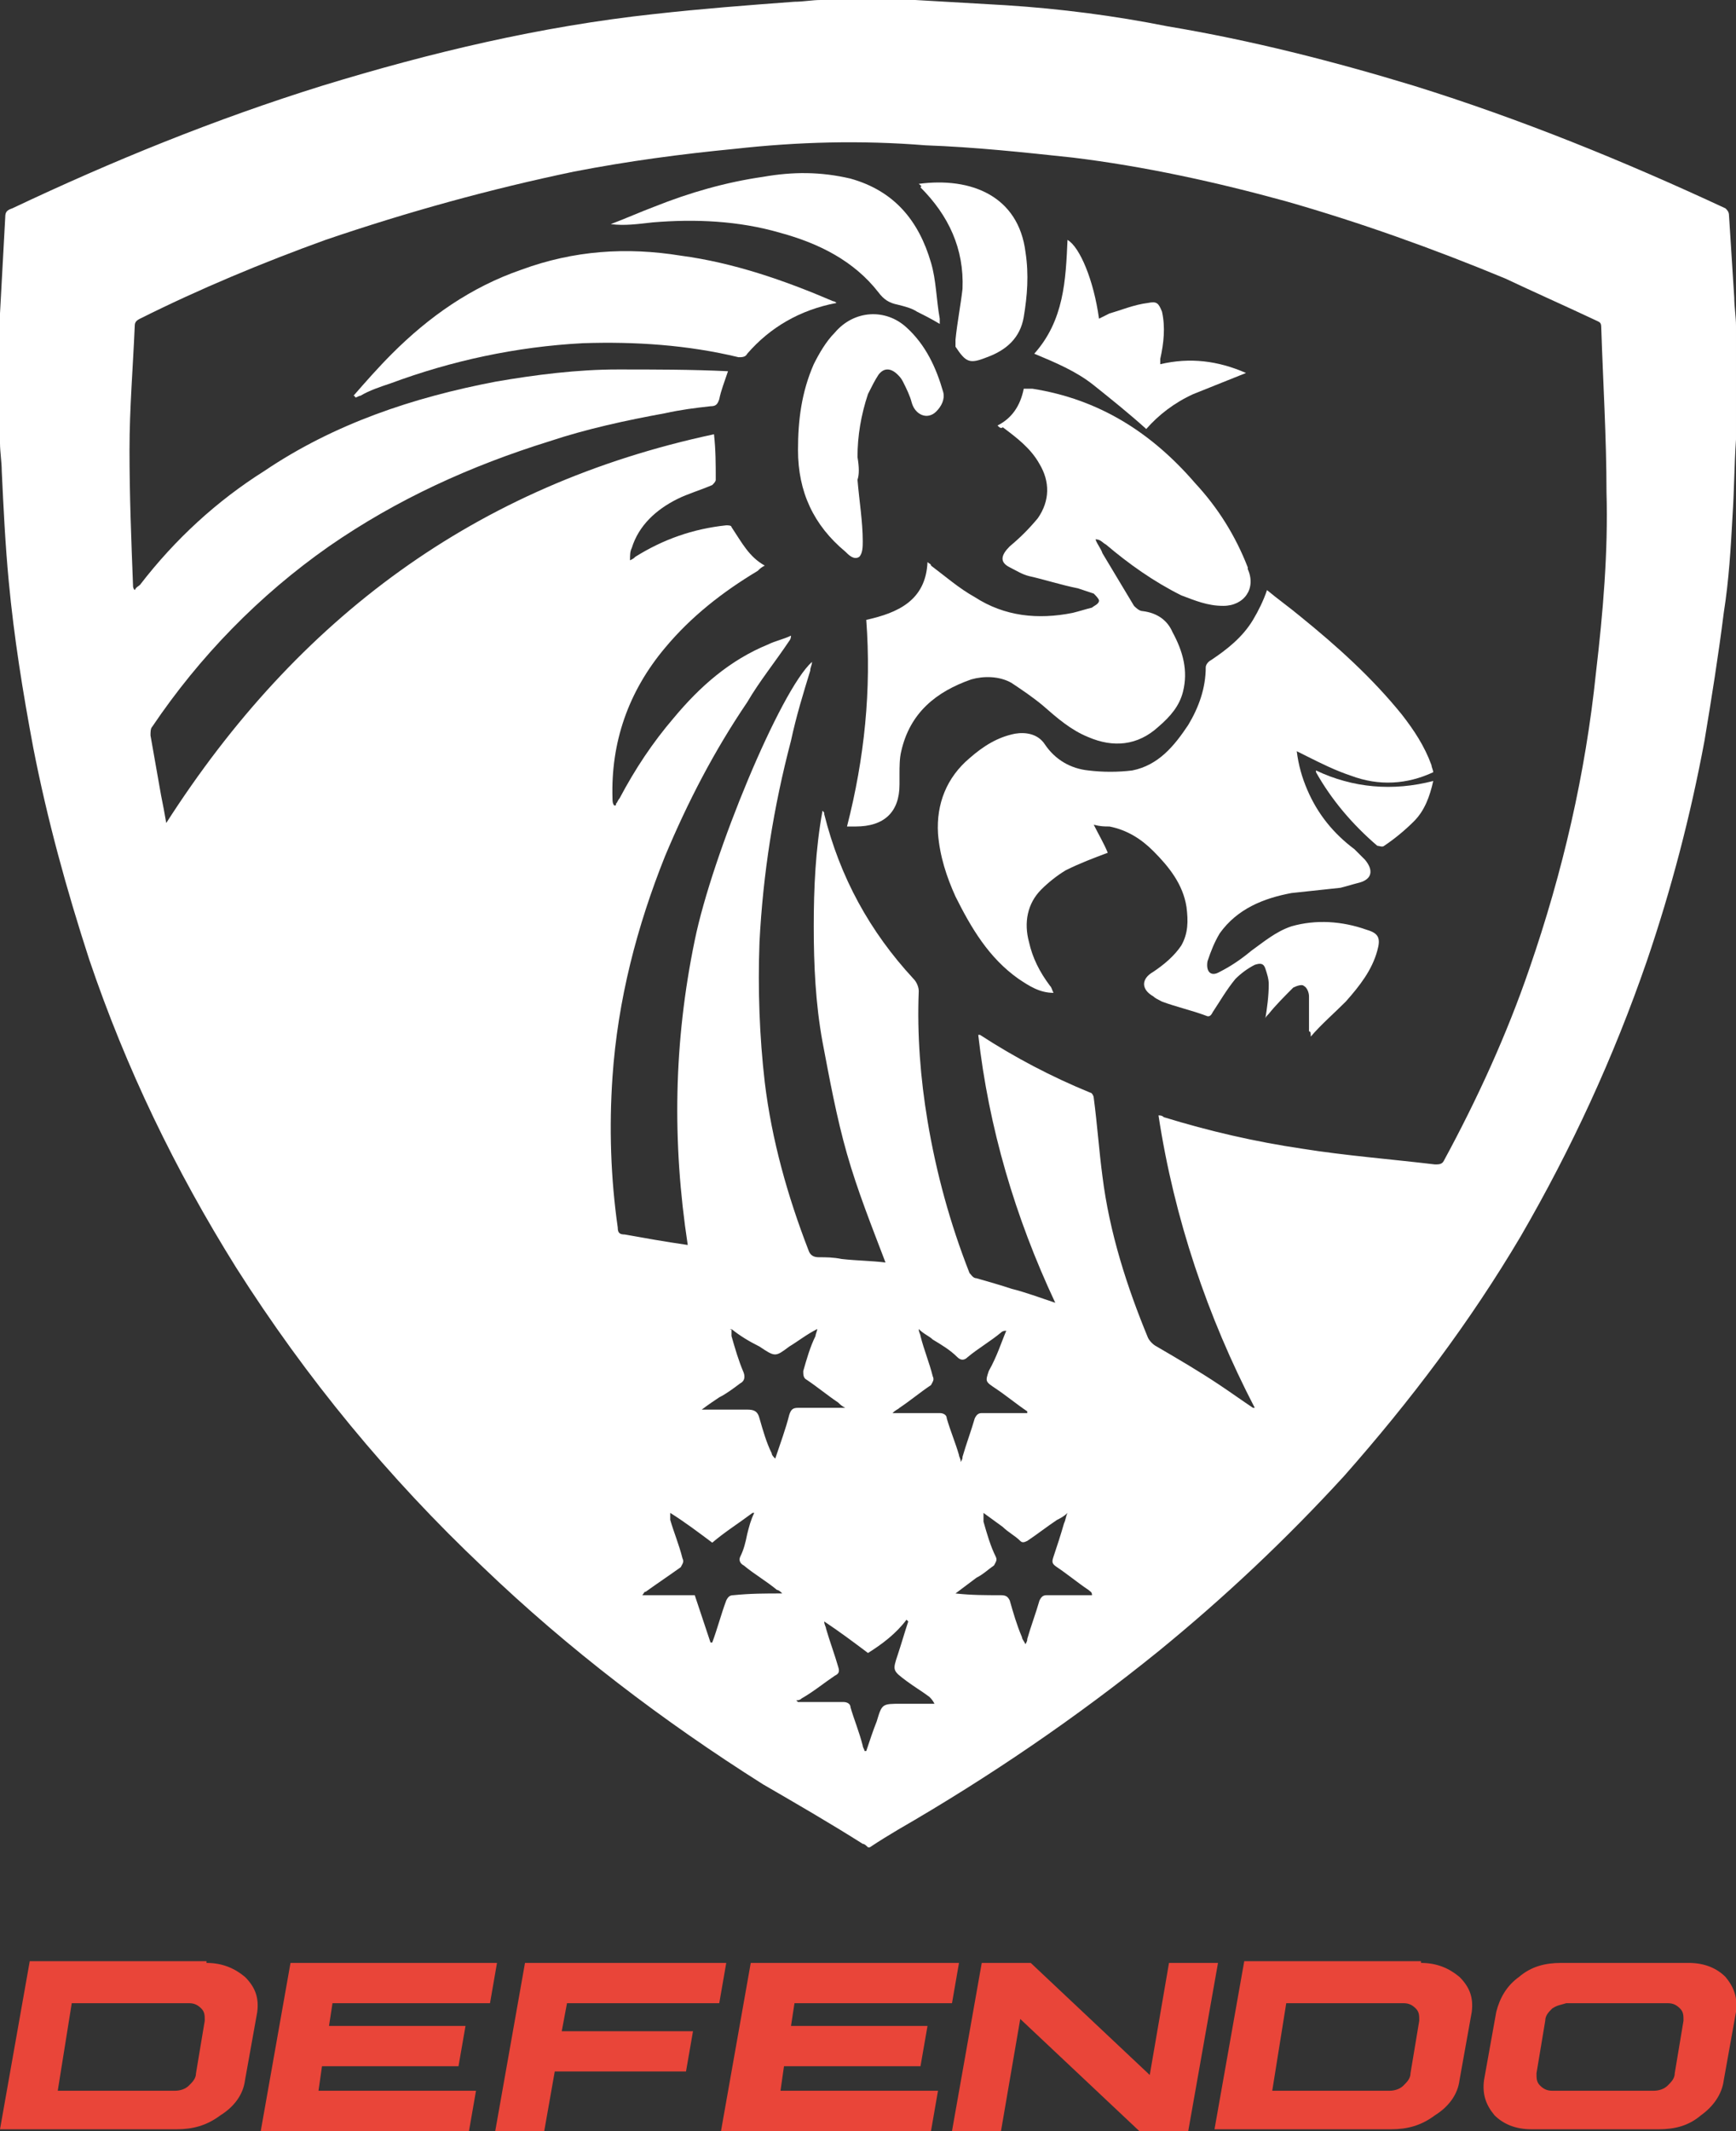 <?xml version="1.0" encoding="utf-8"?>
<!-- Generator: Adobe Illustrator 28.0.0, SVG Export Plug-In . SVG Version: 6.00 Build 0)  -->
<svg version="1.1" xmlns="http://www.w3.org/2000/svg" xmlns:xlink="http://www.w3.org/1999/xlink" x="0px" y="0px"
	 viewBox="0 0 99.2 121.7" style="enable-background:new 0 0 99.2 121.7;" xml:space="preserve">
<rect x="0" y="0" width="99.2" height="121.7" fill="#333333" stroke="none"/>
<style type="text/css">
	.st0{fill:#E94539;}
	.st1{fill:#FFFFFF;}
</style>
<g id="Layer_1">
</g>
<g id="Layer_3">
	<g>
		<g>
			<path class="st0" d="M11.8,112.1c0.9,0,1.6,0.3,2.2,0.8c0.6,0.6,0.8,1.2,0.7,2l-0.7,3.9c-0.1,0.8-0.6,1.5-1.4,2
				c-0.8,0.6-1.6,0.8-2.5,0.8H0l1.7-9.6H11.8z M3.3,119.4H10c0.3,0,0.6-0.1,0.8-0.3c0.2-0.2,0.4-0.4,0.4-0.7l0.5-3
				c0-0.3,0-0.5-0.2-0.7c-0.2-0.2-0.4-0.3-0.7-0.3H4.1L3.3,119.4z"/>
			<path class="st0" d="M28.4,112.1l-0.4,2.3h-9l-0.2,1.3h7.8l-0.4,2.3h-7.8l-0.2,1.4h9l-0.4,2.3H14.9l1.7-9.6H28.4z"/>
			<path class="st0" d="M41.5,112.1l-0.4,2.3h-8.7l-0.3,1.6h7.5l-0.4,2.3h-7.5l-0.6,3.4h-2.8l1.7-9.6H41.5z"/>
			<path class="st0" d="M54.8,112.1l-0.4,2.3h-9l-0.2,1.3h7.8l-0.4,2.3h-7.8l-0.2,1.4h9l-0.4,2.3H41.2l1.7-9.6H54.8z"/>
			<path class="st0" d="M58.9,112.1l6.8,6.4l1.1-6.4h2.8l-1.7,9.6h-2.8l-6.8-6.4l-1.1,6.4h-2.8l1.7-9.6H58.9z"/>
			<path class="st0" d="M81.2,112.1c0.9,0,1.6,0.3,2.2,0.8c0.6,0.6,0.8,1.2,0.7,2l-0.7,3.9c-0.1,0.8-0.6,1.5-1.4,2
				c-0.8,0.6-1.6,0.8-2.5,0.8H69.4l1.7-9.6H81.2z M72.7,119.4h6.7c0.3,0,0.6-0.1,0.8-0.3c0.2-0.2,0.4-0.4,0.4-0.7l0.5-3
				c0-0.3,0-0.5-0.2-0.7c-0.2-0.2-0.4-0.3-0.7-0.3h-6.7L72.7,119.4z"/>
			<path class="st0" d="M96.5,112.1c0.9,0,1.6,0.3,2.1,0.8c0.5,0.6,0.7,1.2,0.6,2l-0.7,3.9c-0.1,0.8-0.6,1.5-1.3,2
				c-0.7,0.6-1.5,0.8-2.4,0.8h-7.3c-0.9,0-1.6-0.3-2.1-0.8c-0.5-0.6-0.7-1.2-0.6-2l0.7-3.9c0.2-0.8,0.6-1.5,1.3-2
				c0.7-0.6,1.5-0.8,2.4-0.8H96.5z M88.7,114.7c-0.2,0.2-0.4,0.4-0.4,0.7l-0.5,3c0,0.3,0,0.5,0.2,0.7c0.2,0.2,0.4,0.3,0.7,0.3h5.8
				c0.3,0,0.6-0.1,0.8-0.3c0.2-0.2,0.4-0.4,0.4-0.7l0.5-3c0-0.3,0-0.5-0.2-0.7c-0.2-0.2-0.4-0.3-0.7-0.3h-5.8
				C89.2,114.5,89,114.5,88.7,114.7z"/>
		</g>
		<g>
			<path class="st1" d="M46.9,0c1.7,0,3.4,0,5.1,0c0.1,0,0.2,0,0.3,0c1.7,0.1,3.5,0.2,5.2,0.3c3.1,0.2,6.2,0.6,9.2,1.2
				c4.8,0.8,9.5,2,14.1,3.4c6.1,1.9,12,4.3,17.8,7c0.1,0.1,0.2,0.2,0.2,0.4c0.1,1.6,0.2,3.1,0.3,4.7c0,0.5,0.1,1.1,0.1,1.6
				c0,2.1,0,4.1,0,6.2c0,0.1,0,0.2,0,0.3c-0.1,1.5-0.1,2.9-0.2,4.4c-0.1,1.8-0.2,3.6-0.5,5.5c-0.3,2.4-0.7,4.9-1.1,7.3
				c-0.8,4.3-1.9,8.5-3.3,12.6c-1.9,5.5-4.3,10.7-7.2,15.7c-2.9,4.9-6.3,9.4-10.1,13.7c-3.3,3.6-6.8,6.9-10.6,10
				c-4.7,3.8-9.7,7.2-14.9,10.2c-0.5,0.3-1,0.6-1.6,1c0,0,0,0-0.1,0c-0.1-0.1-0.2-0.2-0.3-0.2c-1.9-1.2-3.8-2.3-5.7-3.4
				c-5.7-3.6-11.1-7.7-16-12.4c-5.4-5.1-10.1-10.8-14.1-17.1C10,66.8,7.2,61,5.1,54.8c-1.3-4-2.4-8-3.2-12.1
				c-0.6-3.2-1.1-6.3-1.4-9.5c-0.2-2.1-0.3-4.2-0.4-6.3c0-0.5-0.1-1.1-0.1-1.6c0-2.4,0-4.7,0-7.1c0-0.1,0-0.2,0-0.3
				c0.1-1.8,0.2-3.6,0.3-5.5c0-0.3,0.1-0.4,0.4-0.5c5.7-2.7,11.6-5.1,17.7-7c6.2-1.9,12.5-3.4,19-4.1c2.7-0.3,5.3-0.5,8-0.7
				C45.9,0.1,46.4,0,46.9,0z M43.7,32.3c-0.2,0.1-0.3,0.2-0.4,0.3c-2,1.2-3.8,2.6-5.3,4.4c-2.1,2.5-3.1,5.4-3,8.6
				c0,0.1,0,0.3,0.1,0.4c0.1,0,0.1,0,0.1-0.1c0.1-0.1,0.1-0.2,0.2-0.3c0.9-1.7,1.9-3.2,3.1-4.6c1.5-1.8,3.2-3.3,5.4-4.2
				c0.4-0.2,0.9-0.3,1.3-0.5c0,0.2-0.1,0.3-0.1,0.3c-0.8,1.2-1.7,2.3-2.4,3.5c-1.9,2.8-3.4,5.7-4.7,8.8c-1.6,4-2.7,8.2-3,12.6
				c-0.2,2.9-0.1,5.8,0.3,8.6c0,0.3,0.1,0.4,0.4,0.4c0.6,0.1,1.1,0.2,1.7,0.3c0.6,0.1,1.2,0.2,1.9,0.3c-0.9-5.9-0.8-11.6,0.4-17.4
				c1-4.9,4.9-14.3,6.7-15.9c0,0.2-0.1,0.3-0.1,0.5c-0.4,1.3-0.8,2.6-1.1,4c-1,3.8-1.6,7.6-1.8,11.5c-0.1,2.7,0,5.4,0.3,8
				c0.4,3.3,1.3,6.5,2.5,9.6c0.1,0.3,0.3,0.4,0.6,0.4c0.4,0,0.8,0,1.3,0.1c0.9,0.1,1.7,0.1,2.5,0.2C49.8,70,49,68,48.4,65.9
				c-0.6-2.1-1-4.3-1.4-6.4c-0.4-2.2-0.5-4.4-0.5-6.6c0-2.2,0.1-4.4,0.5-6.6c0.1,0.1,0.1,0.1,0.1,0.2c0.9,3.6,2.6,6.7,5.1,9.4
				c0.2,0.2,0.3,0.5,0.3,0.7c-0.1,2.5,0.1,5,0.5,7.4c0.5,3,1.3,5.9,2.4,8.7c0.1,0.1,0.2,0.3,0.4,0.3c0.7,0.2,1.4,0.4,2,0.6
				c0.8,0.2,1.6,0.5,2.5,0.8c-2.3-4.9-3.8-10-4.4-15.3c0,0,0.1,0,0.1,0c2,1.3,4.1,2.4,6.3,3.3c0.1,0,0.2,0.2,0.2,0.3
				c0.2,1.5,0.3,3,0.5,4.5c0.4,3.2,1.4,6.3,2.6,9.2c0.1,0.2,0.3,0.4,0.5,0.5c1.2,0.7,2.4,1.4,3.6,2.2c0.6,0.4,1.3,0.9,1.9,1.3
				c0,0,0.1,0,0.1,0c-2.7-5.2-4.6-10.8-5.5-16.7c0.1,0,0.2,0,0.3,0.1c2.6,0.8,5.2,1.4,7.9,1.8c2.5,0.4,5.1,0.6,7.6,0.9
				c0.2,0,0.4,0,0.5-0.2c1.9-3.5,3.6-7.2,4.9-11c1.9-5.5,3.2-11.1,3.8-16.9c0.4-3.4,0.7-6.9,0.6-10.3c0-3.1-0.2-6.3-0.3-9.4
				c0-0.3-0.1-0.3-0.3-0.4c-1.7-0.8-3.5-1.6-5.2-2.4c-4.1-1.7-8.3-3.2-12.5-4.4c-4-1.1-8.1-2-12.2-2.5c-2.8-0.3-5.6-0.6-8.4-0.7
				C49.2,8,45.6,8.1,42,8.5c-3.1,0.3-6.1,0.7-9.2,1.3c-4.8,1-9.5,2.3-14.2,3.9c-3.6,1.3-7.2,2.8-10.6,4.5c-0.2,0.1-0.3,0.2-0.3,0.4
				c-0.1,2.4-0.3,4.7-0.3,7.1c0,2.6,0.1,5.1,0.2,7.7c0,0.1,0,0.2,0.1,0.3c0.1-0.2,0.2-0.2,0.3-0.3c2-2.6,4.4-4.8,7.1-6.5
				c4-2.7,8.5-4.2,13.2-5.1c2.3-0.4,4.7-0.7,7-0.7c2.1,0,4.2,0,6.3,0.1c-0.2,0.6-0.4,1.1-0.5,1.6c-0.1,0.3-0.2,0.4-0.5,0.4
				c-0.9,0.1-1.7,0.2-2.6,0.4c-2.2,0.4-4.5,0.9-6.6,1.6c-4.5,1.4-8.7,3.3-12.6,6c-4,2.8-7.4,6.3-10.1,10.3c-0.1,0.1-0.1,0.3-0.1,0.5
				c0.2,1.1,0.4,2.3,0.6,3.4c0.1,0.5,0.2,1,0.3,1.6c7.5-11.7,17.7-19.3,31.3-22.2c0.1,0.9,0.1,1.7,0.1,2.6c0,0.1-0.1,0.2-0.2,0.3
				c-0.7,0.3-1.4,0.5-2,0.8c-1.2,0.6-2.2,1.5-2.6,2.8c-0.1,0.2-0.1,0.4-0.1,0.7c0.2-0.1,0.2-0.1,0.3-0.2c1.6-1,3.3-1.6,5.2-1.8
				c0.1,0,0.3,0,0.3,0.1C42.4,31,42.8,31.8,43.7,32.3z M57.5,76C57.4,75.9,57.4,75.9,57.5,76c-0.1,0-0.2,0-0.3,0.1
				c-0.6,0.5-1.3,0.9-1.9,1.4c-0.2,0.2-0.4,0.2-0.6,0c-0.4-0.4-0.9-0.7-1.4-1c-0.2-0.2-0.5-0.3-0.8-0.6c0,0.2,0.1,0.3,0.1,0.4
				c0.2,0.8,0.5,1.5,0.7,2.3c0.1,0.2,0,0.3-0.1,0.5c-0.6,0.4-1.2,0.9-1.8,1.3c-0.1,0.1-0.2,0.1-0.4,0.3c0.2,0,0.4,0,0.5,0
				c0.7,0,1.5,0,2.2,0c0.2,0,0.4,0.1,0.4,0.3c0.2,0.7,0.5,1.4,0.7,2.1c0,0.1,0.1,0.2,0.1,0.4c0.1-0.2,0.1-0.2,0.1-0.3
				c0.2-0.7,0.5-1.5,0.7-2.2c0.1-0.2,0.2-0.3,0.4-0.3c0.8,0,1.5,0,2.3,0c0.1,0,0.2,0,0.3,0c0,0,0-0.1,0-0.1
				c-0.6-0.4-1.2-0.9-1.8-1.3c-0.6-0.4-0.6-0.4-0.4-1C57,77.4,57.2,76.7,57.5,76z M49.6,94.4c-0.8-0.6-1.6-1.2-2.5-1.8
				c0,0.2,0.1,0.3,0.1,0.4c0.2,0.7,0.5,1.5,0.7,2.2c0.1,0.3,0,0.4-0.2,0.5c-0.6,0.4-1.2,0.9-1.9,1.3c-0.1,0.1-0.2,0.1-0.3,0.1
				c0,0,0.1,0.1,0.1,0.1c0.1,0,0.2,0,0.4,0c0.7,0,1.5,0,2.2,0c0.2,0,0.4,0.1,0.4,0.3c0.2,0.7,0.5,1.4,0.7,2.2c0,0.1,0.1,0.2,0.1,0.3
				c0,0,0.1,0,0.1,0c0.2-0.6,0.4-1.2,0.6-1.7c0.3-1,0.3-1,1.4-1c0.6,0,1.3,0,1.9,0c-0.1-0.2-0.2-0.3-0.3-0.4
				c-0.4-0.3-0.9-0.6-1.3-0.9c-0.8-0.6-0.8-0.6-0.5-1.5c0.2-0.6,0.4-1.3,0.6-1.9c0,0,0,0-0.1-0.1C51.2,93.3,50.4,93.9,49.6,94.4z
				 M41.8,75.9C41.7,75.9,41.7,76,41.8,75.9c0,0.2,0,0.3,0,0.4c0.2,0.7,0.4,1.4,0.7,2.1c0.1,0.3,0,0.5-0.2,0.6
				c-0.4,0.3-0.8,0.6-1.2,0.8c-0.3,0.2-0.6,0.4-1,0.7c0.2,0,0.3,0,0.5,0c0.7,0,1.4,0,2.1,0c0.4,0,0.6,0.1,0.7,0.5
				c0.2,0.7,0.4,1.4,0.7,2c0,0.1,0.1,0.2,0.2,0.3c0.3-0.9,0.6-1.7,0.8-2.5c0.1-0.3,0.2-0.4,0.5-0.4c0.8,0,1.5,0,2.3,0
				c0.1,0,0.2,0,0.4,0c-0.2-0.1-0.3-0.2-0.4-0.3c-0.6-0.4-1.2-0.9-1.8-1.3c-0.2-0.1-0.2-0.3-0.2-0.5c0.2-0.7,0.4-1.4,0.7-2
				c0-0.1,0.1-0.3,0.1-0.4c-0.6,0.3-1.1,0.7-1.6,1c-0.8,0.6-0.8,0.6-1.7,0C42.8,76.6,42.3,76.3,41.8,75.9z M62.4,91.1
				C62.4,91,62.4,91,62.4,91.1c0-0.2-0.1-0.2-0.2-0.3c-0.6-0.4-1.2-0.9-1.8-1.3c-0.3-0.2-0.3-0.3-0.2-0.6c0.2-0.6,0.4-1.2,0.6-1.9
				c0.1-0.2,0.1-0.4,0.2-0.6c-0.2,0.2-0.4,0.3-0.6,0.4c-0.6,0.4-1.1,0.8-1.7,1.2c-0.2,0.1-0.3,0.1-0.4,0c-0.3-0.3-0.7-0.5-1-0.8
				c-0.4-0.3-0.7-0.5-1.1-0.8c0,0.2,0,0.3,0,0.5c0.2,0.7,0.4,1.4,0.7,2c0.1,0.2,0,0.3-0.1,0.5c-0.3,0.2-0.6,0.5-1,0.7
				c-0.4,0.3-0.8,0.6-1.2,0.9c0.9,0.1,1.7,0.1,2.6,0.1c0.3,0,0.4,0.1,0.5,0.3c0.2,0.7,0.4,1.4,0.7,2.1c0,0.1,0.1,0.2,0.2,0.4
				c0.1-0.2,0.1-0.2,0.1-0.3c0.2-0.7,0.5-1.5,0.7-2.2c0.1-0.2,0.2-0.3,0.4-0.3C60.7,91.1,61.5,91.1,62.4,91.1z M44.7,91
				c-0.1-0.1-0.2-0.2-0.3-0.2c-0.6-0.5-1.3-0.9-1.9-1.4c-0.2-0.1-0.3-0.3-0.2-0.5c0.2-0.4,0.3-0.8,0.4-1.3c0.1-0.4,0.2-0.8,0.4-1.2
				c0,0-0.1,0-0.1,0c-0.8,0.6-1.6,1.1-2.3,1.7c-0.8-0.6-1.6-1.2-2.4-1.7c0,0.2,0,0.3,0,0.4c0.2,0.7,0.5,1.4,0.7,2.2
				c0.1,0.2,0,0.3-0.1,0.5c-0.7,0.5-1.3,0.9-2,1.4c-0.1,0-0.1,0.1-0.2,0.2c1,0,2,0,3,0c0.3,0.9,0.6,1.8,0.9,2.7c0,0,0.1,0,0.1,0
				c0.3-0.8,0.5-1.6,0.8-2.4c0.1-0.2,0.2-0.3,0.4-0.3C42.9,91,43.7,91,44.7,91z"/>
			<path class="st1" d="M74.8,58.9c0-0.7,0-1.4,0-2c0-0.2-0.1-0.5-0.3-0.6c-0.1-0.1-0.4,0-0.6,0.1c-0.5,0.5-1,1-1.4,1.5
				c-0.1,0.1-0.2,0.2-0.2,0.3c0.1-0.6,0.2-1.3,0.2-2c0-0.3-0.1-0.6-0.2-0.9c-0.1-0.3-0.3-0.3-0.6-0.2c-0.4,0.2-0.8,0.5-1.1,0.8
				c-0.5,0.6-0.9,1.3-1.3,1.9c-0.1,0.2-0.2,0.3-0.4,0.2c-0.8-0.3-1.7-0.5-2.5-0.8c-0.2-0.1-0.4-0.2-0.5-0.3c-0.7-0.4-0.7-1,0-1.4
				c0.6-0.4,1.2-0.9,1.6-1.5c0.4-0.7,0.4-1.4,0.3-2.2c-0.2-1.3-1-2.3-1.9-3.2c-0.7-0.7-1.5-1.2-2.5-1.4c-0.3,0-0.5,0-0.9-0.1
				c0.3,0.6,0.6,1.1,0.8,1.6c-0.8,0.3-1.6,0.6-2.4,1c-0.5,0.3-1,0.7-1.4,1.1c-0.8,0.8-1,1.9-0.7,3c0.2,0.9,0.6,1.7,1.2,2.5
				c0.1,0.1,0.1,0.2,0.2,0.4c-0.8,0-1.4-0.4-2-0.8c-1.7-1.2-2.7-2.9-3.6-4.7c-0.5-1.1-0.9-2.3-1-3.6c-0.1-1.7,0.5-3.2,1.8-4.3
				c0.8-0.7,1.6-1.2,2.6-1.4c0.6-0.1,1.3,0,1.7,0.6c0.6,0.9,1.5,1.4,2.5,1.5c0.8,0.1,1.7,0.1,2.5,0c1.5-0.3,2.4-1.4,3.2-2.6
				c0.6-1,1-2.1,1-3.3c0-0.1,0.1-0.3,0.3-0.4c0.9-0.6,1.8-1.3,2.4-2.3c0.3-0.5,0.6-1.1,0.8-1.7c0.6,0.5,1.3,1,1.9,1.5
				c2.1,1.7,4.1,3.5,5.8,5.6c0.7,0.9,1.3,1.8,1.7,2.9c0,0.1,0.1,0.3,0.1,0.4c-1.5,0.7-3.1,0.8-4.7,0.2c-0.9-0.3-1.7-0.7-2.5-1.1
				c-0.2-0.1-0.4-0.2-0.6-0.3c0.1,0.8,0.3,1.5,0.6,2.2c0.6,1.4,1.5,2.5,2.7,3.4c0.2,0.2,0.4,0.4,0.6,0.6c0.5,0.6,0.4,1.1-0.3,1.3
				c-0.4,0.1-0.7,0.2-1.1,0.3c-0.9,0.1-1.9,0.2-2.8,0.3c-1.6,0.3-3.1,0.9-4.1,2.3c-0.3,0.5-0.5,1-0.7,1.6c-0.1,0.6,0.2,0.9,0.7,0.6
				c0.6-0.3,1.2-0.7,1.8-1.2c0.7-0.5,1.4-1.1,2.3-1.4c1.4-0.4,2.9-0.3,4.3,0.2c0.7,0.2,0.8,0.5,0.6,1.2c-0.3,1.1-1,2-1.8,2.9
				c-0.7,0.7-1.4,1.3-2,2C74.9,59,74.9,58.9,74.8,58.9z"/>
			<path class="st1" d="M57,24.3c0.8-0.4,1.3-1.1,1.5-2.1c0.2,0,0.3,0,0.5,0c3.8,0.6,6.8,2.5,9.3,5.4c1.3,1.4,2.3,3,3,4.8
				c0,0,0,0.1,0,0.1c0.5,1.1-0.2,2.1-1.4,2.1c-0.9,0-1.6-0.3-2.4-0.6c-1.6-0.8-3-1.8-4.3-2.9c-0.2-0.1-0.3-0.3-0.6-0.3
				c0.1,0.3,0.3,0.5,0.4,0.8c0.6,1,1.2,2,1.8,3c0.1,0.1,0.3,0.3,0.5,0.3c0.8,0.1,1.4,0.5,1.7,1.2c0.6,1.1,0.9,2.2,0.6,3.4
				c-0.2,0.8-0.7,1.4-1.4,2c-1.2,1.1-2.6,1.2-4,0.6c-1-0.4-1.8-1.1-2.6-1.8c-0.6-0.5-1.2-0.9-1.8-1.3c-0.7-0.4-1.6-0.4-2.3-0.2
				c-2,0.7-3.5,1.9-4,4.1c-0.1,0.4-0.1,0.9-0.1,1.3c0,0.2,0,0.4,0,0.6c0,1.6-0.9,2.4-2.5,2.4c-0.1,0-0.3,0-0.5,0
				c1-3.9,1.4-7.8,1.1-11.8c1.8-0.4,3.4-1.1,3.5-3.3c0.1,0.1,0.2,0.1,0.2,0.2c0.8,0.6,1.6,1.3,2.5,1.8c1.7,1.1,3.6,1.3,5.6,0.9
				c0.4-0.1,0.7-0.2,1.1-0.3c0.1-0.1,0.4-0.2,0.4-0.4c0-0.1-0.2-0.3-0.3-0.4c-0.3-0.1-0.6-0.2-0.9-0.3c-1-0.2-1.9-0.5-2.8-0.7
				c-0.4-0.1-0.7-0.3-1.1-0.5c-0.6-0.3-0.5-0.7,0-1.2c0.6-0.5,1.1-1,1.6-1.6c0.7-1,0.7-2.1,0.1-3.1c-0.5-0.9-1.3-1.5-2.1-2.1
				C57.2,24.5,57.1,24.4,57,24.3C57,24.3,57,24.3,57,24.3z"/>
			<path class="st1" d="M47.8,17.3c-2.1,0.4-3.8,1.4-5.1,2.9c-0.1,0.2-0.3,0.2-0.5,0.2c-2.9-0.7-5.9-0.9-8.9-0.8
				c-3.8,0.2-7.5,1-11,2.3c-0.6,0.2-1.2,0.4-1.7,0.7c-0.1,0-0.2,0.1-0.3,0.1c0,0,0-0.1-0.1-0.1c0.7-0.8,1.4-1.6,2.2-2.4
				c2.1-2.1,4.5-3.8,7.4-4.8c3-1.1,6-1.3,9.1-0.8c3,0.4,5.9,1.4,8.7,2.6C47.6,17.2,47.7,17.2,47.8,17.3z"/>
			<path class="st1" d="M34.9,12.8c0.8-0.3,1.7-0.7,2.5-1c2-0.8,4.1-1.4,6.2-1.7c1.7-0.3,3.3-0.3,5,0.1c2.5,0.7,3.9,2.4,4.6,4.8
				c0.3,1,0.3,2.1,0.5,3.2c0,0.1,0,0.2,0,0.3c-0.5-0.3-0.9-0.5-1.3-0.7c-0.3-0.2-0.7-0.3-1.1-0.4c-0.5-0.1-0.8-0.3-1.1-0.7
				c-1.4-1.8-3.4-2.8-5.6-3.4c-2.4-0.7-4.9-0.8-7.3-0.6C36.4,12.8,35.7,12.9,34.9,12.8C34.9,12.9,34.9,12.9,34.9,12.8z"/>
			<path class="st1" d="M49,27.4c0.1,1.2,0.3,2.4,0.3,3.5c0,0.3,0,0.7-0.2,0.9c-0.3,0.2-0.6-0.1-0.8-0.3c-1.8-1.5-2.7-3.4-2.7-5.8
				c0-1.7,0.2-3.3,0.9-4.9c0.3-0.6,0.7-1.3,1.2-1.8c1.1-1.3,2.9-1.4,4.1-0.3c1.1,1,1.7,2.3,2.1,3.7c0.1,0.4-0.1,0.8-0.4,1.1
				c-0.5,0.5-1.2,0.2-1.4-0.5c-0.1-0.4-0.3-0.8-0.5-1.2c-0.1-0.2-0.2-0.3-0.3-0.4c-0.4-0.4-0.8-0.4-1.1,0c-0.2,0.3-0.4,0.7-0.6,1.1
				c-0.4,1.2-0.6,2.4-0.6,3.6C49.1,26.7,49.1,27.1,49,27.4C49.1,27.4,49.1,27.4,49,27.4z"/>
			<path class="st1" d="M65.5,24.5c-1-0.9-2-1.7-3-2.5c-1-0.8-2.2-1.3-3.4-1.8c1.7-1.9,1.8-4.2,1.9-6.5c0.7,0.4,1.5,2.3,1.8,4.5
				c0.2-0.1,0.4-0.2,0.6-0.3c0.7-0.2,1.4-0.5,2.2-0.6c0.5-0.1,0.6,0,0.8,0.5c0.2,0.9,0.1,1.8-0.1,2.7c0,0.1,0,0.1,0,0.3
				c1.7-0.4,3.3-0.2,4.9,0.5c-1,0.4-2,0.8-3,1.2C67.1,23,66.2,23.7,65.5,24.5z"/>
			<path class="st1" d="M52.5,10.5c3-0.4,5.7,0.7,6.1,3.9c0.2,1.3,0.1,2.5-0.1,3.7c-0.2,1.2-1,1.9-2.1,2.3c-1,0.4-1.2,0.3-1.8-0.6
				c0-0.1,0-0.2,0-0.4c0.1-1,0.3-2,0.4-2.9c0.1-2.3-0.8-4.2-2.4-5.8C52.7,10.6,52.6,10.6,52.5,10.5C52.5,10.5,52.5,10.5,52.5,10.5z"
				/>
			<path class="st1" d="M75.2,44c2.1,1,4.4,1.2,6.7,0.6c-0.2,0.9-0.5,1.7-1.1,2.3c-0.5,0.5-1.1,1-1.7,1.4c-0.1,0.1-0.3,0-0.4,0
				c-1.4-1.2-2.6-2.6-3.5-4.2C75.2,44.1,75.2,44.1,75.2,44z"/>
		</g>
	</g>
</g>
</svg>
